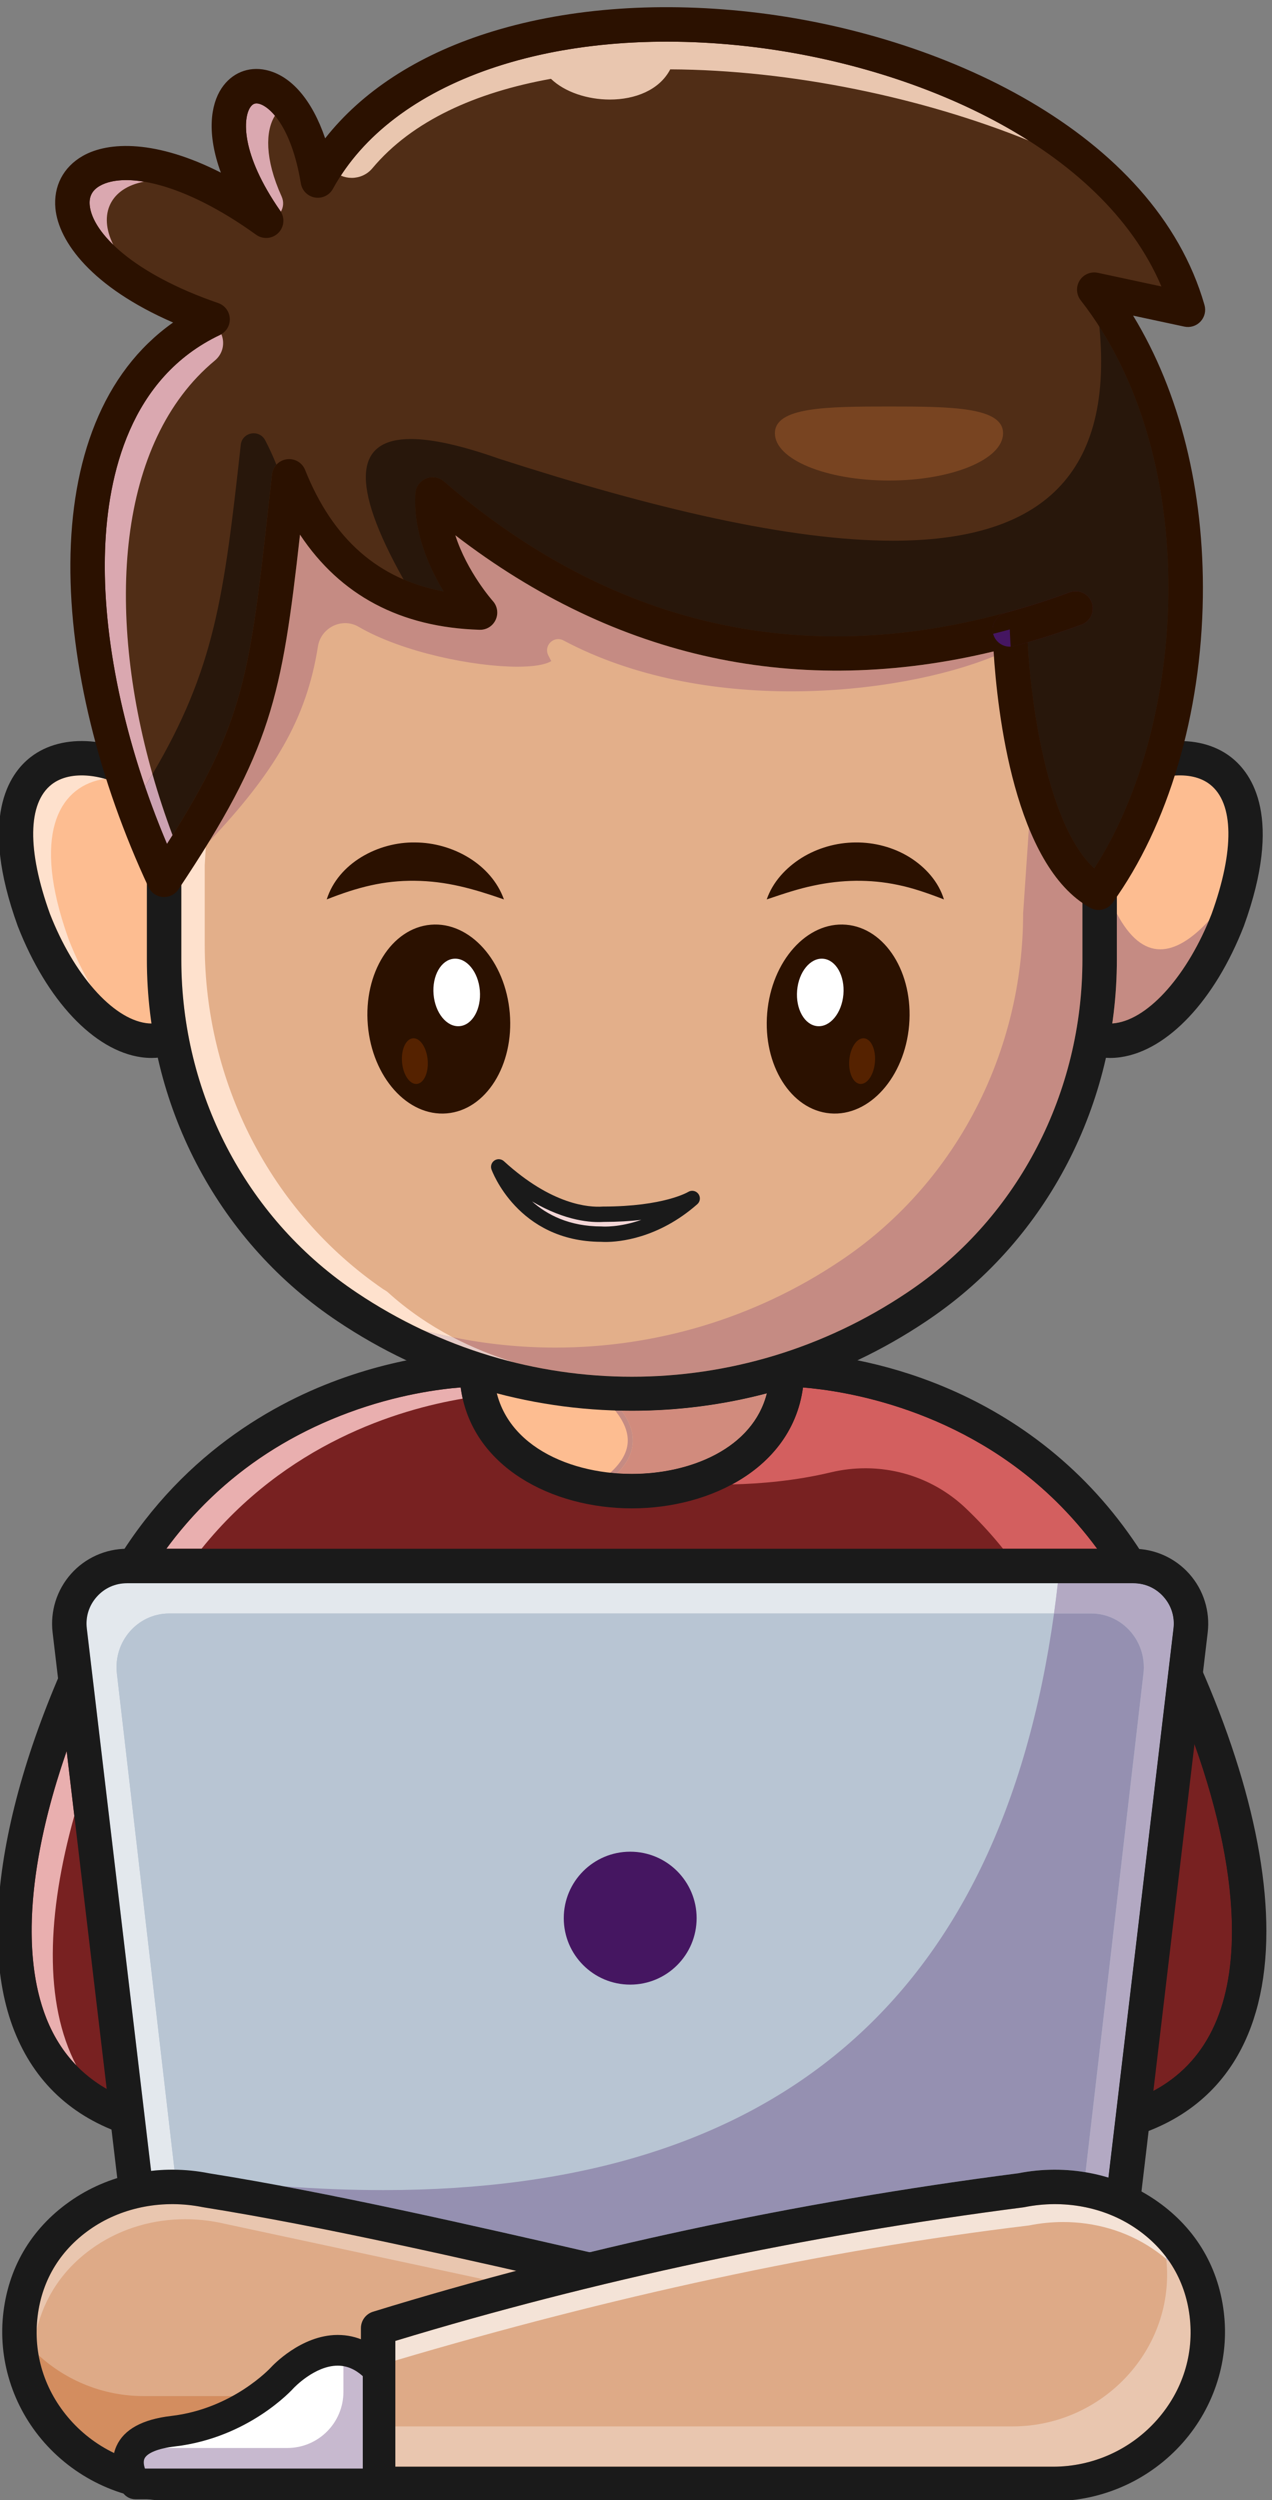 <?xml version="1.0" encoding="UTF-8" standalone="no"?>
<!-- Created with Inkscape (http://www.inkscape.org/) -->

<svg
   version="1.1"
   id="svg1"
   width="2096.923"
   height="4119.569"
   viewBox="0 0 2096.923 4119.569"
   sodipodi:docname="9300_5_06.eps"
   inkscape:export-filename="9300_5_06.eps.webp"
   inkscape:export-xdpi="96"
   inkscape:export-ydpi="96"
   xmlns:inkscape="http://www.inkscape.org/namespaces/inkscape"
   xmlns:sodipodi="http://sodipodi.sourceforge.net/DTD/sodipodi-0.dtd"
   xmlns="http://www.w3.org/2000/svg"
   xmlns:svg="http://www.w3.org/2000/svg">
  <rect x="0" y="0" width="2096.923" height="4119.569" fill="#808080" stroke="none"/>
  <defs
     id="defs1" />
  <sodipodi:namedview
     id="namedview1"
     pagecolor="#505050"
     bordercolor="#eeeeee"
     borderopacity="1"
     inkscape:showpageshadow="0"
     inkscape:pageopacity="0"
     inkscape:pagecheckerboard="0"
     inkscape:deskcolor="#505050" />
  <g
     id="g1"
     inkscape:groupmode="layer"
     inkscape:label="1"
     transform="translate(-1605.13,-602.884)">
    <g
       id="group-R5">
      <path
         id="path3"
         d="m 21822.9,18601.9 c 0,-666.1 -422.1,-1112 -986.7,-1336.4 -1139.9,-453 -2858.6,-7.7 -2858.6,1336.4 h 3845.3"
         style="fill:#fdbd91;fill-opacity:1;fill-rule:nonzero;stroke:none"
         transform="matrix(0.133,0,0,-0.133,0,5333.333)" />
      <path
         id="path4"
         d="m 27551.9,11643.3 c 0,-1115.6 -422.7,-1981.7 -1442.6,-2319.6 H 13690.5 c -2143.2,710.1 -1649.2,3753.3 -136.5,6543.7 1499.1,2765.4 4423.6,2734.5 4423.6,2734.5 0,-2010.2 3845.3,-2010.2 3845.3,0 0,0 1949.6,20.8 3481.4,-1477.7 343.7,-336.6 666.7,-749.8 941.5,-1256.8 793.2,-1462.9 1306.1,-2995.2 1306.1,-4224.1"
         style="fill:#782121;fill-opacity:1;fill-rule:nonzero;stroke:none"
         transform="matrix(0.133,0,0,-0.133,0,5333.333)" />
      <path
         id="path5"
         d="m 13014.9,9979.1 c -157.7,162.5 -282.1,357.9 -372.1,585.3 -314.1,793.1 -215.4,1965.8 252,3309.7 l 95.1,-801.8 c -340,-1211.9 -379.9,-2320.2 25,-3093.2 m 1551.7,6401.3 h -436.1 c 569.1,774.2 1325.1,1339.5 2255.6,1685.2 600,222.8 1122.1,291.9 1392.6,313.3 6.3,-47.4 14.7,-93.8 24.9,-139 -801.6,-135.2 -2188.2,-555.4 -3237,-1859.5"
         style="fill:#e9afaf;fill-opacity:1;fill-rule:nonzero;stroke:none"
         transform="matrix(0.133,0,0,-0.133,0,5333.333)" />
      <path
         id="path6"
         d="M 13725.8,9537.2 H 26074 c 839.1,291.9 1264.4,1000.2 1264.4,2106.1 0,1135.6 -454.6,2599.6 -1280.2,4122.3 -246.6,454.7 -550.4,860.5 -903.3,1206.1 -1170.3,1144.9 -2614.5,1364.7 -3133.2,1406.8 -131.7,-984.4 -1132.3,-1497.8 -2121.5,-1497.8 -989.3,0 -1990,513.6 -2121.5,1498.2 -270.5,-21.4 -792.6,-90.5 -1392.6,-313.3 -1161.3,-431.4 -2051,-1205.2 -2644.5,-2300 -1142.8,-2108.2 -1553.6,-4052.6 -1098.8,-5201.2 198.2,-500.5 562.5,-846 1083,-1027.2 M 26109.3,9110.3 H 13690.5 c -22.8,0 -45.4,3.6 -67.1,10.8 -663.1,219.7 -1126.6,652.4 -1377.5,1286.1 -500.9,1264.7 -82,3343.9 1120.4,5561.9 806.1,1487 2015.4,2181.8 2887.9,2502.9 944.5,347.5 1693.7,343.8 1725.6,343.3 117,-1.2 211.2,-96.4 211.2,-213.4 0,-889.2 886,-1294.2 1709.2,-1294.2 823.2,0 1709.2,405 1709.2,1294.2 0,117 94.2,212.2 211.2,213.4 84.4,0.3 2055.9,4.3 3632.9,-1538.5 383.5,-375.5 713.2,-815.5 980,-1307.7 858.9,-1584.1 1331.9,-3120.3 1331.9,-4325.8 0,-1305.7 -549.5,-2177.9 -1589,-2522.2 -21.6,-7.2 -44.3,-10.8 -67.1,-10.8"
         style="fill:#1a1a1a;fill-opacity:1;fill-rule:nonzero;stroke:none"
         transform="matrix(0.133,0,0,-0.133,0,5333.333)" />
      <path
         id="path7"
         d="m 27338.8,24321.7 c -16.4,-49.8 -34.1,-100.3 -52.6,-152.3 -493.1,-1263 -1460.1,-1936.1 -2045.7,-1174 l 349.3,1715.5 237.7,1166.3 c 913.6,624 2131.8,343.7 1511.3,-1555.5"
         style="fill:#fdbd91;fill-opacity:1;fill-rule:nonzero;stroke:none"
         transform="matrix(0.133,0,0,-0.133,0,5333.333)" />
      <path
         id="path8"
         d="m 25274.4,23003.3 c 178,-225.3 401.5,-325.9 647.8,-290.8 489.6,69.8 1013.4,646.2 1334.4,1468.5 18.1,50.8 35.8,101.1 52.1,150.6 264.4,809.4 214.5,1401.8 -140.5,1668.2 -312.6,234.6 -838.7,177.4 -1312.2,-141.6 l -581.6,-2854.9 m 551.8,-361.1 c -232.4,0 -441.9,114 -610.9,333.9 l -8.8,11.4 2.9,14.2 589.6,2894.4 10.6,7.3 c 498.7,340.6 1060,399.8 1396.7,147.1 219.2,-164.4 531.7,-609 162.6,-1738.6 v -0.1 c -16.4,-50 -34.3,-100.8 -52.9,-153 -329.5,-844.2 -873,-1436.2 -1384.8,-1509.1 -35.5,-5 -70.5,-7.5 -105,-7.5"
         style="fill:#451661;fill-opacity:1;fill-rule:nonzero;stroke:none"
         transform="matrix(0.133,0,0,-0.133,0,5333.333)" />
      <path
         id="path9"
         d="m 25855.4,22888.4 c 37.5,260.2 56.8,525.1 56.8,793 v 567.5 c 156,-294.9 335.5,-442.4 538.4,-442.4 182,0 382.9,118.7 602.6,356.1 -295.1,-706.5 -753.2,-1212.5 -1156.4,-1270 -14,-2 -27.8,-3.4 -41.4,-4.2"
         style="fill:#c58b83;fill-opacity:1;fill-rule:nonzero;stroke:none"
         transform="matrix(0.133,0,0,-0.133,0,5333.333)" />
      <path
         id="path10"
         d="m 25470.3,23054.4 c 125.8,-131.6 266.2,-184.7 426.5,-161.8 418.6,59.7 896.5,602.9 1189.5,1352 285,788.8 277.3,1373.9 -21.3,1605.4 -233.7,181.2 -655.3,137.1 -1046.2,-103.1 l -548.5,-2692.5 m 357.2,-593.7 c -288.4,0 -553.2,140.5 -756.3,404.6 -37.7,49 -52.3,112.1 -39.9,172.7 l 587,2881.8 c 11.1,54.4 42.9,102.4 88.8,133.6 569.9,389.2 1220.7,443.2 1619.4,134.1 267.5,-207.3 643.9,-754.6 160.4,-2090.7 -0.6,-1.7 -1.2,-3.3 -1.9,-5 -358,-917 -943.5,-1538.5 -1528,-1621.8 -43.6,-6.3 -86.8,-9.3 -129.5,-9.3"
         style="fill:#1a1a1a;fill-opacity:1;fill-rule:nonzero;stroke:none"
         transform="matrix(0.133,0,0,-0.133,0,5333.333)" />
      <path
         id="path11"
         d="m 12435.7,24321.7 c 16.4,-49.8 34.2,-100.3 52.7,-152.3 493.1,-1263 1460.1,-1936.1 2045.7,-1174 l -349.4,1715.5 -237.6,1166.3 c -913.7,624 -2131.8,343.7 -1511.4,-1555.5"
         style="fill:#fdbd91;fill-opacity:1;fill-rule:nonzero;stroke:none"
         transform="matrix(0.133,0,0,-0.133,0,5333.333)" />
      <path
         id="path12"
         d="m 13199.8,23352.2 c -194.5,232.5 -373.6,539.6 -511.6,892.4 -285,788.8 -277.2,1373.9 21.4,1605.4 96.5,74.9 225.1,111.2 370.4,111.2 91.2,0 188.9,-14.3 289.3,-42.4 -543.5,-80.4 -894.7,-633.2 -499.4,-1843.6 16.3,-49.8 34.1,-100.3 52.6,-152.2 80.9,-207.5 174.6,-399 277.3,-570.8"
         style="fill:#fee1cd;fill-opacity:1;fill-rule:nonzero;stroke:none"
         transform="matrix(0.133,0,0,-0.133,0,5333.333)" />
      <path
         id="path13"
         d="m 12688.2,24244.6 c 293.1,-749.1 771,-1292.3 1189.6,-1352 160.5,-22.9 300.7,30.1 426.4,161.8 l -548.4,2692.5 c -390.9,240.1 -812.6,284.3 -1046.2,103.1 -298.6,-231.5 -306.4,-816.6 -21.4,-1605.4 M 13947,22460.7 c -42.6,0 -85.8,3 -129.4,9.3 -584.5,83.3 -1170,704.8 -1528,1621.8 -0.7,1.7 -1.3,3.3 -1.9,5 -483.5,1336.1 -107.1,1883.4 160.4,2090.7 398.7,309 1049.5,255.2 1619.4,-134.1 45.9,-31.2 77.7,-79.2 88.8,-133.6 l 587,-2881.8 c 12.3,-60.6 -2.3,-123.7 -40,-172.7 -203,-264.1 -467.9,-404.6 -756.3,-404.6"
         style="fill:#1a1a1a;fill-opacity:1;fill-rule:nonzero;stroke:none"
         transform="matrix(0.133,0,0,-0.133,0,5333.333)" />
      <path
         id="path14"
         d="m 25698.7,24667.5 v -986.2 c 0,-1696.3 -811.9,-3305.1 -2210.1,-4265.7 -19.9,-13.5 -39.8,-26.3 -59,-39.9 -2132.6,-1429.5 -4924.7,-1429.5 -7057.2,-0.7 -19.2,13.5 -39.1,27.1 -59.1,40.6 -1398.9,959.9 -2210.8,2568.7 -2210.8,4265.7 v 986.2 c 0,0 3.6,63.4 10.7,177.2 52.7,900.1 291,4938.9 329.5,5042.1 1269.4,3416.8 13960.6,2579.3 11256,-5219.3"
         style="fill:#e3af8a;fill-opacity:1;fill-rule:nonzero;stroke:none"
         transform="matrix(0.133,0,0,-0.133,0,5333.333)" />
      <path
         id="path15"
         d="m 19900.8,18511.5 c -488.6,0 -977,58.7 -1455,176.3 -267,82.3 -524.5,186.4 -768.1,314 420.3,-86.1 847.7,-129.2 1275,-129.2 1231.2,0 2462.1,357.4 3528.3,1072.4 19.3,13.5 39.2,26.3 59.1,39.8 1398.2,960.6 2210.1,2569.4 2210.1,4265.8 l 71.7,1057.4 c 158.8,-388.5 373.3,-727.3 663.3,-927.5 v -699.1 c 0,-1650.5 -791.6,-3179.4 -2117.6,-4089.7 -19,-13 -38.1,-25.9 -57.2,-38.8 -1035.6,-694.3 -2222.6,-1041.4 -3409.6,-1041.4"
         style="fill:#c58b83;fill-opacity:1;fill-rule:nonzero;stroke:none"
         transform="matrix(0.133,0,0,-0.133,0,5333.333)" />
      <path
         id="path16"
         d="m 14659.8,25139.8 c 806.3,1316.8 929.5,2037.6 1127.3,3803.9 499.4,-752.8 1245.2,-1148.6 2225.3,-1178.7 2.3,0 4.6,-0.1 6.9,-0.1 84.7,0 158.1,48.2 193.1,123.7 36,77.4 22.2,169 -34.8,232.6 -4.3,4.8 -320.4,361.6 -464.8,814.6 992.3,-763.6 2058.1,-1271.7 3174.8,-1512.7 507.4,-109.5 1026.1,-164.1 1553.9,-164.1 636.1,0 1285.3,79.4 1942.6,238.2 1.2,-19.4 2.5,-39.6 3.9,-60.5 -583.9,-240.9 -1508.9,-434.3 -2513.3,-434.3 -942.3,0 -1954.5,170.1 -2821.6,630.7 -21.8,11.6 -44,16.8 -65.4,16.8 -94.6,0 -172.2,-101.9 -123.6,-200 26.8,-54.2 37.6,-72.5 37.6,-72.5 -75.9,-47 -225.9,-69.7 -419.1,-69.7 -542.2,0 -1425,178 -1969.4,494.8 -53.2,31 -110.3,45.2 -166.3,45.2 -159.8,0 -310.4,-116 -337.7,-289.9 -140.6,-897.4 -541.5,-1563 -1349.4,-2418"
         style="fill:#c58b83;fill-opacity:1;fill-rule:nonzero;stroke:none"
         transform="matrix(0.133,0,0,-0.133,0,5333.333)" />
      <path
         id="path17"
         d="m 17677.7,19001.8 c -121.5,24.9 -242.6,53.4 -362.8,85.5 -282.6,132.3 -558,287.3 -823.4,465.2 -19.2,12.8 -38.3,25.8 -57.2,38.8 -1326.4,910.1 -2118.3,2439.2 -2118.3,4090.1 v 921.6 c 110.5,166.4 211.3,322.7 303.5,471.4 -8.4,-143 -13.2,-224.7 -13.2,-224.7 v -986.2 c 0,-1697.1 811.9,-3305.9 2210.8,-4266.5 19.9,-12.8 41.9,-23.7 59.8,-39.8 242.9,-219.9 512.2,-404.2 800.8,-555.4"
         style="fill:#fee1cd;fill-opacity:1;fill-rule:nonzero;stroke:none"
         transform="matrix(0.133,0,0,-0.133,0,5333.333)" />
      <path
         id="path18"
         d="m 18445.8,18687.8 c -385.6,94.9 -764.5,228.1 -1130.9,399.5 120.2,-32.1 241.3,-60.6 362.8,-85.5 243.6,-127.6 501.1,-231.7 768.1,-314"
         style="fill:#e5cbc7;fill-opacity:1;fill-rule:nonzero;stroke:none"
         transform="matrix(0.133,0,0,-0.133,0,5333.333)" />
      <path
         id="path19"
         d="m 14642.8,29812.7 c 0.4,1.1 0.9,2.4 1.5,4 -0.5,-1.3 -1.1,-2.8 -1.5,-4 M 14316,24661.3 v -979.9 c 0,-1650.9 791.9,-3180 2118.3,-4090.1 18.9,-13 38,-26 57.2,-38.8 2071.5,-1388.2 4748,-1388 6818.9,0.4 19.1,12.9 38.2,25.8 57.2,38.8 1326,910.3 2117.6,2439.2 2117.6,4089.7 v 986.1 c 0,23.8 4,47.5 11.8,70 1434,4134.4 -1733.3,5774 -3161.6,6287 -3095.8,1112.1 -7035.6,496.3 -7686.8,-1196.4 -39.5,-275.7 -219.4,-3221.1 -332.6,-5166.8 M 19900.8,18090 c -1304.5,0 -2565.5,383.1 -3646.9,1107.8 -20.4,13.7 -40.7,27.5 -61,41.3 -1442.6,990 -2303.8,2650.6 -2303.8,4442.3 v 986.1 c 0,4.2 0.1,8.3 0.4,12.4 298.6,5134.9 339.6,5245.2 353,5281.5 355.2,955.7 1533,1659.6 3231.4,1931.1 1606.8,256.8 3478.1,82.6 5005.8,-466.2 1455.2,-522.7 2557.1,-1351.6 3186.5,-2397.1 740.7,-1230.5 823.4,-2709.8 246,-4397.4 v -950.4 c 0,-1791.3 -861,-3451.7 -2303,-4441.6 -20.3,-14 -40.6,-27.8 -61.1,-41.5 -1081.2,-724.9 -2342.4,-1108.2 -3647,-1108.3 h -0.3"
         style="fill:#1a1a1a;fill-opacity:1;fill-rule:nonzero;stroke:none"
         transform="matrix(0.133,0,0,-0.133,0,5333.333)" />
      <path
         id="path20"
         d="m 25631.8,31978.7 c 1601,-2045.7 1401.8,-5605.6 53.4,-7471.3 -1031.8,569.3 -1100.1,3261.8 -1100.1,3261.8 -2442,-664.6 -4913.2,-259 -7153.9,1671.4 -47.7,-758.5 587.7,-1462.2 587.7,-1462.2 -288.2,8.5 -546.5,50.5 -778.4,120.2 -810.5,242.7 -1292.9,829.7 -1588.2,1567.6 -284.6,-2561.6 -302.4,-3130.8 -1549.8,-4998.7 -1245.2,2668.4 -1474.3,5959.3 601.3,6943.4 -2893.9,996.1 -1826.6,3012.7 663.9,1221.7 -1221.8,1755.4 320.2,2432.1 640.4,498.1 1800.9,3289.5 9712.6,2134.6 10785,-1601 l -1158.5,248.3 c -2.1,0.7 -2.8,0.7 -2.8,0.7"
         style="fill:#502d16;fill-opacity:1;fill-rule:nonzero;stroke:none"
         transform="matrix(0.133,0,0,-0.133,0,5333.333)" />
      <path
         id="path21"
         d="m 14207.3,25220 c -93.7,249.9 -176.9,502.7 -249,756.7 771.6,1307.7 886.1,2193.2 1094.6,4079.6 10.1,91.7 85.2,143.4 161,143.4 55.4,0 111.2,-27.7 142.2,-87.6 49,-94.5 96,-194.6 138.7,-301.8 -29.7,-32.5 -49.5,-74.3 -54.6,-120.5 l -34.2,-308.5 c -231.6,-2099.5 -302.3,-2738.8 -1198.7,-4161.3"
         style="fill:#28170b;fill-opacity:1;fill-rule:nonzero;stroke:none"
         transform="matrix(0.133,0,0,-0.133,0,5333.333)" />
      <path
         id="path22"
         d="m 13473.6,32533.3 c -183.6,177.7 -279.4,349 -292.9,491.5 -10.2,107.1 30.5,185.3 124.6,239.3 81.1,46.5 191.5,72.1 327.3,72.1 67.9,0 142.1,-6.4 222.1,-19.8 -414.5,-77.5 -573.4,-398.9 -381.1,-783.1"
         style="fill:#daa8b0;fill-opacity:1;fill-rule:nonzero;stroke:none"
         transform="matrix(0.133,0,0,-0.133,0,5333.333)" />
      <path
         id="path23"
         d="m 13866.2,25823.8 c -350.4,1024.7 -527.2,2055.2 -495,2939.2 33.4,919 307.6,2125.7 1424,2655 6,2.8 11.8,5.9 17.4,9.2 44.8,-108.9 21.9,-241.3 -81.3,-326.9 -1215.4,-1007.8 -1349.1,-3095.5 -773,-5123.6 -29.7,-50.3 -60.4,-101.2 -92.1,-152.9"
         style="fill:#daa8b0;fill-opacity:1;fill-rule:nonzero;stroke:none"
         transform="matrix(0.133,0,0,-0.133,0,5333.333)" />
      <path
         id="path24"
         d="m 14138.4,25111.8 c -99.8,235.7 -190.7,473.7 -272.2,712 31.7,51.7 62.4,102.6 92.1,152.9 72.1,-254 155.3,-506.8 249,-756.7 -22.5,-35.6 -45.4,-71.6 -68.9,-108.2"
         style="fill:#cca2b2;fill-opacity:1;fill-rule:nonzero;stroke:none"
         transform="matrix(0.133,0,0,-0.133,0,5333.333)" />
      <path
         id="path25"
         d="m 15549.8,32944 c -2.2,3.6 -4.5,7.1 -6.9,10.5 -495.9,712.5 -460.6,1150.7 -372.7,1282.8 25.7,38.6 52.6,48.9 77.7,48.9 9,0 17.7,-1.3 26.1,-3.2 50.9,-10.9 124.7,-55.2 202.6,-148.9 -117.7,-185.8 -129.1,-534.2 82.5,-1000.3 30.5,-67.3 22.2,-135.6 -9.3,-189.8"
         style="fill:#daa8b0;fill-opacity:1;fill-rule:nonzero;stroke:none"
         transform="matrix(0.133,0,0,-0.133,0,5333.333)" />
      <path
         id="path26"
         d="m 16427.8,33363.6 c -46.3,0 -92.3,9.5 -134.3,28.4 684.2,1049 2195.9,1659.3 4039.2,1659.3 318.6,0 647.3,-18.3 983.1,-55.6 1205.6,-134 2491.2,-526.6 3504.1,-1170.5 -1307.8,531.2 -2944.7,876 -4443.6,883 -134.9,-258.8 -438.5,-374.2 -748.5,-374.2 -277,0 -559.2,92.3 -730.1,256.8 -932.2,-167.2 -1721.3,-520.1 -2213.7,-1108.6 -66.1,-79.1 -161.8,-118.6 -256.2,-118.6"
         style="fill:#e9c6af;fill-opacity:1;fill-rule:nonzero;stroke:none"
         transform="matrix(0.133,0,0,-0.133,0,5333.333)" />
      <path
         id="path27"
         d="m 24585.1,27982.7 c 45.4,0 90.2,-14.6 127.4,-42.3 52.6,-39.1 84.4,-100.2 86,-165.7 17.1,-663.3 202.4,-2386.8 833.7,-2966.5 1162.9,1802 1346.8,5102.7 -168.5,7039 -55.4,70.7 -60.5,168.6 -12.9,244.7 47.7,76.3 138,114.3 225.8,95.5 l 787.8,-168.9 c -739.8,1740.4 -3063.7,2745.5 -5148.6,2977.2 -2378.1,264.5 -4387.9,-429.5 -5120.5,-1767.5 -43.7,-79.9 -133,-123.2 -223,-108 -89.8,15.3 -159.9,85.8 -174.8,175.6 -118.8,717.5 -394.4,959.5 -523.5,987.2 -31.6,6.9 -68.9,6.8 -103.8,-45.7 -87.9,-132.1 -123.2,-570.3 372.7,-1282.8 59.4,-85.3 48.7,-201.1 -25.4,-274 -74.2,-73 -190.1,-81.8 -274.4,-21.2 -917.2,659.6 -1633.9,779.1 -1937.8,604.8 -94.1,-54 -134.8,-132.2 -124.6,-239.3 32.5,-341.6 537.5,-848.9 1592.6,-1212.1 82,-28.2 138.8,-103.3 143.6,-190 4.8,-86.6 -43.2,-167.5 -121.7,-204.7 -1116.4,-529.3 -1390.6,-1736 -1424,-2655 -39.6,-1089.5 238.1,-2401.7 767.2,-3651.2 962,1499.7 1030.2,2117.5 1267.6,4269.5 l 34.2,308.5 c 10.7,97.3 86.4,174.8 183.4,187.9 97.2,13.3 190.6,-41.3 226.9,-132.3 343.7,-859.5 908,-1355.6 1717.8,-1506 -183.3,303 -379.7,744.7 -350.2,1214.6 5.1,80.9 55.6,151.9 130.3,183.4 74.7,31.4 160.8,17.9 222.1,-35.1 2060.8,-1775.4 4401.9,-2322.9 6958.6,-1627.1 18.4,5 37.3,7.5 56,7.5 M 25685,24294 c -35,0 -70.4,8.6 -102.9,26.5 -941.5,519.4 -1151.7,2437.4 -1198,3176.7 -1202.5,-290.4 -2377.6,-315.5 -3496.5,-74.1 -1116.7,241 -2182.5,749.1 -3174.8,1512.7 144.4,-453 460.5,-809.8 464.8,-814.6 57,-63.6 70.8,-155.2 34.8,-232.6 -36,-77.5 -112.3,-126.2 -200,-123.6 -980.1,30.1 -1725.9,425.9 -2225.3,1178.7 -225.4,-2012.8 -354,-2668 -1507.1,-4394.7 -42.8,-64.2 -117.3,-100.3 -193.7,-94.3 -76.9,5.9 -144.6,52.7 -177.2,122.6 -1223.7,2622.1 -1459.7,5749.4 304.9,6994.4 -1009.2,438.5 -1419.2,1001.5 -1458.4,1412.7 -26.1,275.1 96.8,512 337.2,650 323.2,185.5 916.8,199.1 1713.5,-205.8 -175.7,478 -129.7,837.5 8.5,1045.2 125.6,188.8 331,273.6 548.8,226.6 314,-67.4 574.5,-373.7 735.3,-847 455.3,578.5 1135.4,1023.1 1994.6,1299.4 953.3,306.6 2083.7,399 3269.5,267.2 2361.4,-262.4 5019.7,-1487.1 5635.2,-3631.4 20.7,-72.1 2.1,-149.8 -49.2,-204.6 -51.2,-54.9 -127.4,-78.8 -200.7,-63 l -635.2,136.2 c 577.9,-947.9 882.3,-2163.4 864.8,-3484.4 -19.1,-1450.8 -427.2,-2832.3 -1119.7,-3790.4 -41.4,-57.3 -106.6,-88.4 -173.2,-88.4"
         style="fill:#2b1100;fill-opacity:1;fill-rule:nonzero;stroke:none"
         transform="matrix(0.133,0,0,-0.133,0,5333.333)" />
      <path
         id="path28"
         d="m 24585,27555.7 c -94.2,0 -180.4,62.8 -206,158 -30.6,113.9 36.8,231 150.7,261.7 264.9,71.2 533,156.8 796.8,254.4 110.7,40.9 233.3,-15.6 274.3,-126.1 40.9,-110.6 -15.6,-233.4 -126.2,-274.3 -275.9,-102.1 -556.6,-191.7 -834.1,-266.4 -18.5,-4.9 -37.2,-7.3 -55.5,-7.3"
         style="fill:#451661;fill-opacity:1;fill-rule:nonzero;stroke:none"
         transform="matrix(0.133,0,0,-0.133,0,5333.333)" />
      <path
         id="path29"
         d="m 25632.2,24808.2 c -584.1,536.4 -786.4,2051.9 -826.9,2800.8 223.4,64.6 447.9,138.5 669.3,220.4 110.6,40.9 167.1,163.7 126.2,274.3 -31.9,86.1 -113.4,139.4 -200.2,139.4 -24.6,0 -49.7,-4.2 -74.1,-13.3 -263.8,-97.6 -531.9,-183.2 -796.8,-254.4 -0.1,-0.1 -0.1,-0.1 -0.2,-0.1 -0.1,0 -0.3,-0.1 -0.4,-0.1 -716.7,-195.1 -1416.3,-292.4 -2097.7,-292.4 -1749.4,0 -3377.8,641.8 -4860.9,1919.5 -39.4,34.1 -89.1,51.8 -139.4,51.8 -27.9,0 -56.1,-5.5 -82.7,-16.7 -74.7,-31.5 -125.2,-102.5 -130.3,-183.4 -29.5,-469.9 166.9,-911.6 350.2,-1214.6 -177.4,32.9 -343.1,82.5 -497.3,148.8 -676.6,1204.7 -595.7,1740.3 90.8,1740.3 271.2,0 636.8,-83.6 1087.7,-242.4 1904.7,-614.6 3598.4,-1017.5 4888.8,-1017.5 1736.6,0 2743.7,728.9 2556.7,2652.5 1261.2,-1963.2 1037.1,-5008.5 -62.8,-6712.9"
         style="fill:#28170b;fill-opacity:1;fill-rule:nonzero;stroke:none"
         transform="matrix(0.133,0,0,-0.133,0,5333.333)" />
      <path
         id="path30"
         d="m 25685.2,24507.4 c -854.8,471.7 -1048.3,2400.7 -1089.6,3048.5 14.9,0.8 30,3.1 44.9,7.1 54.9,14.8 109.8,30.1 164.8,46 40.5,-748.9 242.8,-2264.4 826.9,-2800.8 1099.9,1704.4 1324,4749.7 62.8,6712.9 -14.1,145.6 -35.1,298.1 -63.2,457.6 1601,-2045.7 1401.8,-5605.6 53.4,-7471.3 m -3242.9,2964.7 c -1724.6,-0.1 -3425.4,602.4 -5011.1,1968.5 -47.7,-758.5 587.7,-1462.2 587.7,-1462.2 -288.2,8.5 -546.5,50.5 -778.4,120.2 -61,100.5 -117.5,197.1 -169.5,289.6 154.2,-66.3 319.9,-115.9 497.3,-148.8 -183.3,303 -379.7,744.7 -350.2,1214.6 5.1,80.9 55.6,151.9 130.3,183.4 26.6,11.2 54.8,16.7 82.7,16.7 50.3,0 100,-17.7 139.4,-51.8 1483.1,-1277.7 3111.5,-1919.5 4860.9,-1919.5 681.4,0 1381,97.3 2097.7,292.4 0.1,0 0.3,0.1 0.4,0.1 -113.1,-30.6 -180.4,-146.5 -151,-259.8 -645.3,-159.4 -1292.6,-243.4 -1936.2,-243.4"
         style="fill:#2b1100;fill-opacity:1;fill-rule:nonzero;stroke:none"
         transform="matrix(0.133,0,0,-0.133,0,5333.333)" />
      <path
         id="path31"
         d="m 24595.6,27555.9 c -8.5,134.1 -10.5,213.3 -10.5,213.3 -68.9,-18.7 -137.7,-36.6 -206.6,-53.7 -29.4,113.3 37.9,229.2 151,259.8 0.1,0 0.1,0 0.2,0.1 264.9,71.2 533,156.8 796.8,254.4 24.4,9.1 49.5,13.3 74.1,13.3 86.8,0 168.3,-53.3 200.2,-139.4 40.9,-110.6 -15.6,-233.4 -126.2,-274.3 -221.4,-81.9 -445.9,-155.8 -669.3,-220.4 -55,-15.9 -109.9,-31.2 -164.8,-46 -14.9,-4 -30,-6.3 -44.9,-7.1"
         style="fill:#2b1100;fill-opacity:1;fill-rule:nonzero;stroke:none"
         transform="matrix(0.133,0,0,-0.133,0,5333.333)" />
      <path
         id="path32"
         d="m 23087.5,29614.2 c -781,0 -1414.1,262.1 -1414.1,585.5 0,323.4 633.1,331.7 1414.1,331.7 781,0 1414.1,-8.3 1414.1,-331.7 0,-323.4 -633.1,-585.5 -1414.1,-585.5"
         style="fill:#784421;fill-opacity:1;fill-rule:nonzero;stroke:none"
         transform="matrix(0.133,0,0,-0.133,0,5333.333)" />
      <path
         id="path33"
         d="m 19900.2,17307.7 c -60.6,0 -121.5,2.2 -182.4,6.6 122.1,121.5 186.2,246.9 194.5,379.2 7.9,127.7 -37.7,259.5 -138.6,397.8 42.3,-0.9 84.6,-1.3 127.1,-1.3 h 0.3 c 569.6,0.1 1130.8,73.1 1672.5,215.8 -173.5,-683.5 -947.8,-998.1 -1673.4,-998.1"
         style="fill:#d18b7d;fill-opacity:1;fill-rule:nonzero;stroke:none"
         transform="matrix(0.133,0,0,-0.133,0,5333.333)" />
      <path
         id="path34"
         d="m 19554.4,17178.1 c 62.8,44.9 117.3,90.3 163.4,136.2 60.9,-4.4 121.8,-6.6 182.4,-6.6 725.6,0 1499.9,314.6 1673.4,998.1 66.3,17.5 132.5,36 198.2,55.6 -105.8,-633.5 -620.1,-935.5 -943.2,-1064.8 l -1274.2,-118.5"
         style="fill:#1a1a1a;fill-opacity:1;fill-rule:nonzero;stroke:none"
         transform="matrix(0.133,0,0,-0.133,0,5333.333)" />
      <path
         id="path35"
         d="m 19901.1,18090 h -0.3 c -42.5,0 -84.8,0.4 -127.1,1.3 -59.3,81.2 -137.6,164.7 -235.3,251 127.8,-17.1 354.6,-41 626,-41 185.8,0 392.5,11.2 602.7,43.4 l 1023.6,217.9 c -1.8,-70.6 -8.3,-137.6 -18.9,-201.2 -65.7,-19.6 -131.9,-38.1 -198.2,-55.6 -541.7,-142.7 -1102.9,-215.7 -1672.5,-215.8"
         style="fill:#1a1a1a;fill-opacity:1;fill-rule:nonzero;stroke:none"
         transform="matrix(0.133,0,0,-0.133,0,5333.333)" />
      <path
         id="path36"
         d="m 19717.8,17314.3 c -28.4,2.1 -56.8,4.6 -85.2,7.6 135.9,122.4 208.4,248.1 216.4,375.6 7.7,124.5 -43.7,255.4 -156.4,395.8 26.9,-0.8 54.1,-1.5 81.1,-2 100.9,-138.3 146.5,-270.1 138.6,-397.8 -8.3,-132.3 -72.4,-257.7 -194.5,-379.2"
         style="fill:#c58b83;fill-opacity:1;fill-rule:nonzero;stroke:none"
         transform="matrix(0.133,0,0,-0.133,0,5333.333)" />
      <path
         id="path37"
         d="m 19301.1,17090.8 114.3,71 c 84.7,52.6 157.1,106 217.2,160.1 28.4,-3 56.8,-5.5 85.2,-7.6 -46.1,-45.9 -100.6,-91.3 -163.4,-136.2 l 1274.2,118.5 c 323.1,129.3 837.4,431.3 943.2,1064.8 11.1,3.3 22.2,6.6 33.3,10 -13.1,-82.4 -33.1,-160.7 -59.4,-235 8.3,-2.3 16.6,-4.1 25.5,-6.5 -171.2,-386 -556.6,-920.3 -1375.1,-920.3 -38.7,0 -78.5,1.2 -119.2,3.6 0,0 59.3,-7.8 163.9,-16.3 l -1139.7,-106.1"
         style="fill:#1a1a1a;fill-opacity:1;fill-rule:nonzero;stroke:none"
         transform="matrix(0.133,0,0,-0.133,0,5333.333)" />
      <path
         id="path38"
         d="m 19773.7,18091.3 c -27,0.5 -54.2,1.2 -81.1,2 -69.9,87 -163.2,177.6 -280.5,272.6 l -97.3,78.8 123.1,-23 c 4.5,-0.8 313.3,-57.2 726.7,-57.2 182.4,0 385.1,11 591.1,42.5 l 1098.9,234.1 v -39.2 c 0,-0.1 0,-0.2 0,-0.3 -13.3,0.2 -22.6,0.3 -27.5,0.3 -2.8,0 -4.2,0 -4.2,0 0,-80 -6.1,-156.8 -17.8,-230.5 -11.1,-3.4 -22.2,-6.7 -33.3,-10 10.6,63.6 17.1,130.6 18.9,201.2 l -1023.6,-217.9 c -210.2,-32.2 -416.9,-43.4 -602.7,-43.4 -271.4,0 -498.2,23.9 -626,41 97.7,-86.3 176,-169.8 235.3,-251"
         style="fill:#1a1a1a;fill-opacity:1;fill-rule:nonzero;stroke:none"
         transform="matrix(0.133,0,0,-0.133,0,5333.333)" />
      <path
         id="path39"
         d="m 26364.7,9663.7 509.4,4296.2 c 303.7,-850.5 464.3,-1641.6 464.3,-2316.6 0,-969.9 -327.1,-1634.1 -973.7,-1979.6"
         style="fill:#782121;fill-opacity:1;fill-rule:nonzero;stroke:none"
         transform="matrix(0.133,0,0,-0.133,0,5333.333)" />
      <path
         id="path40"
         d="m 26334.8,9411.2 29.9,252.5 c 646.6,345.5 973.7,1009.7 973.7,1979.6 0,675 -160.6,1466.1 -464.3,2316.6 l 54.2,457.2 c 392.2,-986.1 623.6,-1948.4 623.6,-2773.8 0,-1029.5 -359.9,-1846.6 -1217.1,-2232.1"
         style="fill:#1a1a1a;fill-opacity:1;fill-rule:nonzero;stroke:none"
         transform="matrix(0.133,0,0,-0.133,0,5333.333)" />
      <path
         id="path41"
         d="m 25668.1,16380.4 h -1166.8 c -130.1,161.8 -265.4,310 -404,445.8 -20.8,20.3 -41.6,40.4 -62.5,60.2 -339.4,320.9 -783.7,491.2 -1239.8,491.2 -142.8,0 -286.7,-16.7 -428.9,-50.7 -434.6,-103.8 -866.8,-141.2 -1224.4,-149.4 462.1,248.6 806.5,651.4 880,1201 518.7,-42.1 1962.9,-261.9 3133.2,-1406.8 185,-181.1 356.4,-378.8 513.2,-591.3"
         style="fill:#d35f5f;fill-opacity:1;fill-rule:nonzero;stroke:none"
         transform="matrix(0.133,0,0,-0.133,0,5333.333)" />
      <path
         id="path42"
         d="m 25930.8,16380.4 h -262.7 c -156.8,212.5 -328.2,410.2 -513.2,591.3 -1170.3,1144.9 -2614.5,1364.7 -3133.2,1406.8 -73.5,-549.6 -417.9,-952.4 -880,-1201 -55.4,-1.2 -109.1,-1.8 -160.7,-1.8 -228.3,0 -416.1,11 -540.2,21.2 l 398.3,37 8.8,2.1 c 561.3,223.1 912.5,633.7 990.3,1145.5 168.8,52.2 335.7,111.3 499.9,177.2 682.4,-97.2 1921.5,-412.5 2966.2,-1434.5 219.7,-215.2 430.9,-461.6 626.5,-743.8"
         style="fill:#1a1a1a;fill-opacity:1;fill-rule:nonzero;stroke:none"
         transform="matrix(0.133,0,0,-0.133,0,5333.333)" />
      <path
         id="path43"
         d="m 21838.2,18381.5 c 10.8,71.4 16.3,144.9 16.4,220.1 67.7,-1.4 240.2,-8.3 483.5,-42.9 -164.2,-65.9 -331.1,-125 -499.9,-177.2"
         style="fill:#1a1a1a;fill-opacity:1;fill-rule:nonzero;stroke:none"
         transform="matrix(0.133,0,0,-0.133,0,5333.333)" />
      <path
         id="path44"
         d="m 20440.8,17196.9 c -104.6,8.5 -163.9,16.3 -163.9,16.3 40.7,-2.4 80.5,-3.6 119.2,-3.6 818.5,0 1203.9,534.3 1375.1,920.3 -8.9,2.4 -17.2,4.2 -25.5,6.5 26.3,74.3 46.3,152.6 59.4,235 11.1,3.3 22,6.7 33.1,10.1 -77.8,-511.8 -429,-922.4 -990.3,-1145.5 l -8.8,-2.1 -398.3,-37"
         style="fill:#1a1a1a;fill-opacity:1;fill-rule:nonzero;stroke:none"
         transform="matrix(0.133,0,0,-0.133,0,5333.333)" />
      <path
         id="path45"
         d="m 21805.1,18371.4 c 11.7,73.7 17.8,150.5 17.8,230.5 0,0 1.4,0 4.2,0 4.9,0 14.2,-0.1 27.5,-0.3 -0.1,-75.2 -5.6,-148.7 -16.4,-220.1 -11.1,-3.4 -22,-6.8 -33.1,-10.1"
         style="fill:#1a1a1a;fill-opacity:1;fill-rule:nonzero;stroke:none"
         transform="matrix(0.133,0,0,-0.133,0,5333.333)" />
      <path
         id="path46"
         d="m 14507.6,7438.2 h 10743.5 c 362.1,0 666.9,270.9 709.6,630.4 l 865.4,7299.6 c 50.4,425 -281.6,798.7 -709.6,798.7 H 13642.2 c -428,0 -759.9,-373.7 -709.5,-798.7 l 865.4,-7299.6 c 42.6,-359.5 347.4,-630.4 709.5,-630.4"
         style="fill:#b8c5d3;fill-opacity:1;fill-rule:nonzero;stroke:none"
         transform="matrix(0.133,0,0,-0.133,0,5333.333)" />
      <path
         id="path47"
         d="m 13941.4,8672.9 -796.8,6720.4 c -17.1,144.2 26.6,283.3 123,391.8 96.4,108.6 229.4,168.3 374.6,168.3 h 11538.4 c -14.4,-126.5 -30.2,-251.7 -47.4,-374.9 H 14165.7 c -391,0 -694.2,-348.5 -648.2,-744.8 l 713.8,-6145.8 c -8.7,0.1 -17.3,0.1 -25.9,0.1 -88.6,0 -176.8,-5 -264,-15.1"
         style="fill:#e3e8ed;fill-opacity:1;fill-rule:nonzero;stroke:none"
         transform="matrix(0.133,0,0,-0.133,0,5333.333)" />
      <path
         id="path48"
         d="m 14956.3,7438.2 h 9846.1 c 330.8,0 609.3,252.6 648.2,587.9 l 790.7,6807.6 c 46,396.3 -257.3,744.8 -648.3,744.8 H 14165.7 c -391,0 -694.2,-348.5 -648.2,-744.8 l 790.6,-6807.6 c 39,-335.3 317.5,-587.9 648.2,-587.9"
         style="fill:#b8c5d3;fill-opacity:1;fill-rule:nonzero;stroke:none"
         transform="matrix(0.133,0,0,-0.133,0,5333.333)" />
      <path
         id="path49"
         d="m 13642.2,15953.4 c -145.2,0 -278.2,-59.7 -374.6,-168.3 -96.4,-108.5 -140.1,-247.6 -123,-391.8 L 14010,8093.8 c 29.9,-252 243.8,-442.1 497.6,-442.1 h 10743.5 c 253.8,0 467.7,190.1 497.6,442.1 l 865.4,7299.5 c 17.1,144.2 -26.6,283.3 -123,391.8 -96.4,108.6 -229.4,168.3 -374.6,168.3 H 13642.2 M 25251.1,7224.8 H 14507.6 c -470,0 -866.2,351.9 -921.5,818.7 l -865.4,7299.6 c -31.2,263.1 51.8,527.5 227.8,725.6 175.9,198.1 428.8,311.7 693.7,311.7 h 12474.3 c 265,0 517.8,-113.6 693.8,-311.7 176,-198.1 259,-462.5 227.8,-725.6 l -865.5,-7299.6 c -55.3,-466.8 -451.5,-818.7 -921.5,-818.7"
         style="fill:#1a1a1a;fill-opacity:1;fill-rule:nonzero;stroke:none"
         transform="matrix(0.133,0,0,-0.133,0,5333.333)" />
      <path
         id="path50"
         d="m 25807.5,8590 c -92.6,28.1 -187.4,50.3 -283.7,66.4 l 717.5,6177.3 c 46,396.3 -257.3,744.8 -648.3,744.8 h -459.8 c 17.2,123.2 33,248.4 47.4,374.9 h 935.9 c 145.2,0 278.2,-59.7 374.6,-168.3 96.4,-108.5 140.1,-247.6 123,-391.8 L 25807.5,8590"
         style="fill:#b3a9c3;fill-opacity:1;fill-rule:nonzero;stroke:none"
         transform="matrix(0.133,0,0,-0.133,0,5333.333)" />
      <path
         id="path51"
         d="m 19378,7665.1 c -1338.9,306.8 -2619,597.2 -3796.2,817.5 426.6,-31.8 838.7,-47.6 1237.7,-47.6 4838,0 7643.7,2342.5 8313.7,7143.5 h 459.8 c 391,0 694.3,-348.5 648.3,-744.8 l -717.5,-6177.3 c -125,21 -252.5,31.6 -380.8,31.6 -150.4,0 -302,-14.6 -452.1,-44.2 -1813.3,-234.2 -3591.2,-561.9 -5312.9,-978.7"
         style="fill:#9590b1;fill-opacity:1;fill-rule:nonzero;stroke:none"
         transform="matrix(0.133,0,0,-0.133,0,5333.333)" />
      <path
         id="path52"
         d="m 26013.7,8515.8 c -67.3,28.1 -136.1,52.9 -206.2,74.2 l 806.6,6803.3 c 17.1,144.2 -26.6,283.3 -123,391.8 -96.4,108.6 -229.4,168.3 -374.6,168.3 h -935.9 c 8,70.7 15.6,141.7 22.8,213.4 h 913.3 c 427.9,0 760,-373.4 709.6,-798.6 l -812.6,-6852.4 m -12283.1,122.9 -8.1,67.8 v 0.5 c 72.4,-11.8 145,-23.3 216.6,-34.3 -70.2,-8.2 -139.8,-19.5 -208.5,-34"
         style="fill:#1a1a1a;fill-opacity:1;fill-rule:nonzero;stroke:none"
         transform="matrix(0.133,0,0,-0.133,0,5333.333)" />
      <path
         id="path53"
         d="m 19056.5,11804.1 c 0,-454.8 368.6,-823.4 823.4,-823.4 454.8,0 823.4,368.6 823.4,823.4 0,454.8 -368.6,823.4 -823.4,823.4 -454.8,0 -823.4,-368.6 -823.4,-823.4"
         style="fill:#451661;fill-opacity:1;fill-rule:nonzero;stroke:none"
         transform="matrix(0.133,0,0,-0.133,0,5333.333)" />
      <path
         id="path54"
         d="m 13095.8,8146.8 c -475,-317.9 -713.1,-768 -772.3,-1244.1 -139.8,-1124.8 769.1,-2107.6 1902.5,-2107.6 h 8367.1 V 6724.6 L 14623.2,8433 c -527,105.7 -1080.7,12.7 -1527.4,-286.2"
         style="fill:#deaa87;fill-opacity:1;fill-rule:nonzero;stroke:none"
         transform="matrix(0.133,0,0,-0.133,0,5333.333)" />
      <path
         id="path55"
         d="m 13632.2,5114.6 c -264.1,97.4 -503.3,259.3 -693.7,474.8 -206.4,233.6 -339.1,507.8 -391.1,799.7 342.4,-312.9 800.6,-505.8 1302.8,-505.8 h 1399.2 c -229.9,-161.3 -586.2,-350.8 -1040.4,-403.7 -298.1,-34.6 -483.8,-129 -552,-280.3 -12.7,-28.1 -20.6,-56.6 -24.8,-84.7"
         style="fill:#d38d5f;fill-opacity:1;fill-rule:nonzero;stroke:none"
         transform="matrix(0.133,0,0,-0.133,0,5333.333)" />
      <path
         id="path56"
         d="m 12522.9,6703.1 c 1.1,57.4 5.2,115.3 12.4,173.2 56.7,455.7 291.6,833.6 679.3,1093.1 h -0.1 c 286,191.3 633.2,291.8 990.1,291.8 125.1,0 251.4,-12.4 376.6,-37.5 2.8,-0.5 5.5,-1 8.3,-1.5 1177.3,-188 2488.9,-472.2 3877.9,-787.2 -132.6,-34.9 -265.2,-70.5 -397.1,-106.5 l -3283.8,704 c -139.4,27.9 -280.8,42 -421.4,42 -391.1,0 -777.3,-108.5 -1106.2,-328.2 -407.4,-273 -640.5,-642.9 -736,-1043.2"
         style="fill:#e9c6af;fill-opacity:1;fill-rule:nonzero;stroke:none"
         transform="matrix(0.133,0,0,-0.133,0,5333.333)" />
      <path
         id="path57"
         d="m 13214.6,7969.4 c -387.7,-259.5 -622.6,-637.4 -679.3,-1093.1 -58.3,-469.5 84.8,-926.5 403.2,-1286.9 326.1,-369.1 795.3,-580.8 1287.5,-580.8 h 8153.6 v 1543.6 c -980.8,211.7 -1926.1,428.4 -2841.8,638.3 -1785.8,409.3 -3472.5,796 -4948.3,1031.7 -2.8,0.5 -5.5,1 -8.3,1.5 -482.3,96.8 -980.5,4.1 -1366.7,-254.3 h 0.1 M 22593.1,4581.6 H 14226 c -614.5,0 -1200.4,264.3 -1607.5,725.1 -394.7,446.9 -579.5,1038.2 -506.8,1622.3 72.4,582.3 371.7,1064.8 865.4,1395.2 v 0 c 478.7,320.4 1092.2,436.6 1683.8,318.9 1488.9,-238 3181,-625.9 4972.3,-1036.5 966.6,-221.6 1966.2,-450.7 3004.6,-673.3 98.4,-21.1 168.8,-108.1 168.8,-208.7 V 4795.1 c 0,-117.9 -95.6,-213.5 -213.5,-213.5"
         style="fill:#1a1a1a;fill-opacity:1;fill-rule:nonzero;stroke:none"
         transform="matrix(0.133,0,0,-0.133,0,5333.333)" />
      <path
         id="path58"
         d="m 26252.8,8146.8 c 475,-317.9 713.1,-768 772.3,-1244.1 C 27165,5777.9 26256,4795.1 25122.6,4795.1 h -8367 v 1929.5 c 2696.8,804.8 5356.7,1393.3 7969.9,1708.4 526.9,105.7 1080.6,12.7 1527.3,-286.2"
         style="fill:#deaa87;fill-opacity:1;fill-rule:nonzero;stroke:none"
         transform="matrix(0.133,0,0,-0.133,0,5333.333)" />
      <path
         id="path59"
         d="M 25122.6,5008.6 H 16969 v 498.9 h 7648.9 c 1122.1,0 2024.1,963 1906.7,2073.9 14.1,-11.9 28,-24 41.5,-36.2 132.6,-195.5 216.3,-420.7 247.2,-668.9 58.4,-469.5 -84.8,-926.5 -403.2,-1286.9 -326,-369.1 -795.3,-580.8 -1287.5,-580.8"
         style="fill:#e9c6af;fill-opacity:1;fill-rule:nonzero;stroke:none"
         transform="matrix(0.133,0,0,-0.133,0,5333.333)" />
      <path
         id="path60"
         d="m 16969,6323.5 v 243.2 c 2468.6,750.1 5086.4,1306.6 7783.8,1654.6 4.9,0.6 9.8,1.4 14.7,2.4 125.2,25.1 251.5,37.5 376.6,37.5 356.9,0 704.1,-100.5 990,-291.8 153.7,-102.9 283.5,-224.5 387.6,-362.1 1,-8.6 2,-17.3 2.9,-25.9 -53.8,45.3 -111.4,88.7 -173.1,129.9 -328.1,219.9 -714.3,328.2 -1105,328.2 -140.9,0 -282.4,-14 -422,-42.1 C 22248.1,7687.2 19626.9,7110.5 16969,6323.5"
         style="fill:#f4e3d7;fill-opacity:1;fill-rule:nonzero;stroke:none"
         transform="matrix(0.133,0,0,-0.133,0,5333.333)" />
      <path
         id="path61"
         d="m 26566.1,7545.2 c -13.5,12.2 -27.4,24.3 -41.5,36.2 -0.9,8.6 -1.9,17.3 -2.9,25.9 15.3,-20.3 30.2,-41 44.4,-62.1"
         style="fill:#acb8e9;fill-opacity:1;fill-rule:nonzero;stroke:none"
         transform="matrix(0.133,0,0,-0.133,0,5333.333)" />
      <path
         id="path62"
         d="m 16969,5008.6 h 8153.6 c 492.2,0 961.5,211.7 1287.5,580.8 318.4,360.4 461.6,817.4 403.2,1286.9 -56.6,455.6 -291.5,833.6 -679.2,1093.1 -386.1,258.3 -884.1,351.1 -1366.6,254.3 -4.9,-1 -9.8,-1.8 -14.7,-2.4 -2697.4,-348 -5315.2,-904.5 -7783.8,-1654.6 V 5008.6 m 8153.6,-427 h -8367.1 c -117.8,0 -213.4,95.6 -213.4,213.5 v 1929.5 c 0,93.7 61.1,176.4 150.7,204 2533.5,779.9 5224.4,1357 7998.1,1715.2 590.5,116.4 1202.8,0.2 1680.6,-319.6 h 0.1 c 493.7,-330.5 793,-812.9 865.3,-1395.2 72.7,-584.1 -112.1,-1175.4 -506.8,-1622.3 -407.1,-460.8 -993,-725.1 -1607.5,-725.1"
         style="fill:#1a1a1a;fill-opacity:1;fill-rule:nonzero;stroke:none"
         transform="matrix(0.133,0,0,-0.133,0,5333.333)" />
      <path
         id="path63"
         d="m 16755.6,4795.1 h -3008.1 c 0,0 -385.9,554.1 465.1,653.1 851,98.9 1355.6,662.9 1355.6,662.9 0,0 633.2,692.6 1187.4,99 v -1415"
         style="fill:#ffffff;fill-opacity:1;fill-rule:nonzero;stroke:none"
         transform="matrix(0.133,0,0,-0.133,0,5333.333)" />
      <path
         id="path64"
         d="m 13765,4826.8 h 2958.9 v 1370.6 c -140.6,146.9 -298.4,221.4 -469.2,221.4 -1,0 -2,0 -3.1,0 -356.7,-1.8 -657,-325.8 -660,-329.1 -4.9,-5.5 -522.3,-573.9 -1375.3,-673 -274.2,-31.9 -442.9,-113.7 -501.4,-243.2 -63.1,-139.6 21.7,-299.7 50.1,-346.7 m 3022.2,-63.4 H 13731 l -9.5,13.6 c -6.3,9 -153.7,224.4 -64.5,422.3 68.2,151.3 253.9,245.7 552,280.3 828.2,96.4 1330.6,647.1 1335.6,652.7 13.2,14.4 322.5,347.9 706.7,349.9 1.2,0 2.3,0 3.4,0 192.6,0 368.9,-84.2 524,-250.5 l 8.5,-9.1 V 4763.4"
         style="fill:#451661;fill-opacity:1;fill-rule:nonzero;stroke:none"
         transform="matrix(0.133,0,0,-0.133,0,5333.333)" />
      <path
         id="path65"
         d="M 16723.9,4826.8 H 13765 c -28.4,47 -113.2,207.1 -50.1,346.7 10.8,23.9 25.4,46.2 43.7,66.9 h 1871.5 c 383.5,0 695.2,311.1 695.2,695.2 v 478.9 c 143.9,-17.9 277.6,-90.6 398.6,-217.1 V 4826.8"
         style="fill:#c7b9cf;fill-opacity:1;fill-rule:nonzero;stroke:none"
         transform="matrix(0.133,0,0,-0.133,0,5333.333)" />
      <path
         id="path66"
         d="m 16755.8,4795.1 h -3008.3 c 0,0 -175.1,251.1 -29,445.3 h 40.1 c -18.3,-20.7 -32.9,-43 -43.7,-66.9 -63.1,-139.6 21.7,-299.7 50.1,-346.7 h 2958.9 v 1370.6 c -121,126.5 -254.7,199.2 -398.6,217.1 v 31.6 c 140.1,-16 288,-83.7 430.5,-236.2 V 4795.1"
         style="fill:#451661;fill-opacity:1;fill-rule:nonzero;stroke:none"
         transform="matrix(0.133,0,0,-0.133,0,5333.333)" />
      <path
         id="path67"
         d="m 13865,4985.4 h 2700.3 v 1145.1 c -97.6,87.2 -199.7,129.7 -310.6,129.7 h -2.2 c -283.6,-1.4 -541.3,-274.7 -543.9,-277.5 -21.2,-23.7 -561.8,-617.5 -1474,-723.5 -202.2,-23.6 -342.4,-79.8 -375,-150.4 -15.8,-34.5 -8.7,-81.5 5.4,-123.4 z m 2890.5,-380.6 h -3008 c -62.2,0 -120.5,30.5 -156.1,81.6 -21.1,30.3 -202.6,303.8 -79,578 92.7,205.8 320.9,331.2 678.2,372.7 764.1,88.9 1231.5,596.2 1236.2,601.3 15.9,17.4 370.9,400 823.7,402.4 1.4,0 2.9,0 4.4,0 238.1,0 453.4,-101.2 639.8,-300.9 32.8,-35.2 51.1,-81.6 51.1,-129.8 v -1415 c 0,-105.1 -85.2,-190.3 -190.3,-190.3"
         style="fill:#1a1a1a;fill-opacity:1;fill-rule:nonzero;stroke:none"
         transform="matrix(0.133,0,0,-0.133,0,5333.333)" />
      <path
         id="path68"
         d="m 20648.8,20720.2 c 0,0 -306.3,-195.5 -1104.2,-195.5 -173.1,-12 -668.5,15.2 -1294.5,586.8 0,0 289.2,-833.6 1275.9,-833.6 0,0 561.4,-51 1122.8,442.3"
         style="fill:#f4d7d7;fill-opacity:1;fill-rule:nonzero;stroke:none"
         transform="matrix(0.133,0,0,-0.133,0,5333.333)" />
      <path
         id="path69"
         d="m 18663.4,20683.4 c 184.4,-164.7 461.1,-310.3 862.6,-310.3 2.9,0 5.8,-0.2 8.6,-0.4 3,-0.3 205.8,-15.1 483.4,82.4 -134,-15.5 -290.1,-25.5 -470.2,-25.6 -145.6,-9.4 -466.7,7.5 -884.4,253.9 z m 911.4,-502.2 c -26.1,0 -44.1,1 -52.6,1.6 -1039.3,2.1 -1358.9,888.6 -1362,897.5 -14.3,41.1 1.2,86.7 37.5,110.6 36.3,23.9 84.3,20.2 116.5,-9.1 594.5,-542.8 1053.9,-574.1 1223.8,-562.2 2.2,0.1 4.4,0.2 6.6,0.2 751.7,0 1050.6,179.2 1053.6,181 41.9,25.9 97.3,15.6 126.7,-24.2 29.4,-39.7 23.8,-95.2 -13.4,-127.8 -486.7,-427.8 -972.7,-467.6 -1136.7,-467.6"
         style="fill:#1a1a1a;fill-opacity:1;fill-rule:nonzero;stroke:none"
         transform="matrix(0.133,0,0,-0.133,0,5333.333)" />
      <path
         id="path70"
         d="m 16118.3,24424.7 c 141.6,449.7 639.7,714.8 1097.9,705.8 458.5,-2 940.8,-264.9 1098.7,-705.8 -388.8,135.5 -716.1,226.6 -1103.1,230.9 -386.8,4.8 -710.5,-79.8 -1093.5,-230.9"
         style="fill:#2b1100;fill-opacity:1;fill-rule:nonzero;stroke:none"
         transform="matrix(0.133,0,0,-0.133,0,5333.333)" />
      <path
         id="path71"
         d="m 23768.7,24424.7 c -211.8,81.7 -391.6,143.1 -570.8,179.7 -177.8,37.7 -350.1,52.6 -522.8,51.2 -172.6,-2.5 -345.5,-21.6 -524.9,-60.3 -180.8,-37.5 -362.9,-97.4 -578.1,-170.6 74.4,215.7 235.8,390.8 431.1,513.9 196.5,122.5 431.2,190.4 667.6,191.9 236.1,2.8 474.2,-60.5 672.8,-183.7 197.3,-123.6 358.6,-303.7 425.1,-522.1"
         style="fill:#2b1100;fill-opacity:1;fill-rule:nonzero;stroke:none"
         transform="matrix(0.133,0,0,-0.133,0,5333.333)" />
      <path
         id="path72"
         d="m 16627.9,22867.9 c 54.9,-645.4 493.2,-1135.1 979,-1093.8 485.8,41.3 835.2,598 780.4,1243.3 -54.9,645.4 -493.2,1135.1 -979,1093.9 -485.8,-41.3 -835.2,-598 -780.4,-1243.4"
         style="fill:#2b1100;fill-opacity:1;fill-rule:nonzero;stroke:none"
         transform="matrix(0.133,0,0,-0.133,0,5333.333)" />
      <path
         id="path73"
         d="m 17442.7,23247.9 c 19.6,-230.6 163.9,-406.7 322.3,-393.3 158.4,13.5 270.9,211.4 251.3,442.1 -19.6,230.6 -163.9,406.7 -322.3,393.3 -158.4,-13.5 -270.9,-211.4 -251.3,-442.1"
         style="fill:#ffffff;fill-opacity:1;fill-rule:nonzero;stroke:none"
         transform="matrix(0.133,0,0,-0.133,0,5333.333)" />
      <path
         id="path74"
         d="m 17227,22138.6 c -84.7,0 -162.2,118 -175.1,269.5 -13.3,156.1 47.1,288.7 134.8,296.1 2.6,0.3 5.2,0.4 7.8,0.4 84.7,0 162.2,-118 175.1,-269.5 13.3,-156.1 -47.1,-288.7 -134.8,-296.2 -2.6,-0.2 -5.2,-0.3 -7.8,-0.3"
         style="fill:#552200;fill-opacity:1;fill-rule:nonzero;stroke:none"
         transform="matrix(0.133,0,0,-0.133,0,5333.333)" />
      <path
         id="path75"
         d="m 23337.3,22867.9 c -54.9,-645.4 -493.2,-1135.1 -979,-1093.8 -485.8,41.3 -835.2,598 -780.4,1243.3 54.9,645.4 493.2,1135.1 979,1093.9 485.8,-41.3 835.2,-598 780.4,-1243.4"
         style="fill:#2b1100;fill-opacity:1;fill-rule:nonzero;stroke:none"
         transform="matrix(0.133,0,0,-0.133,0,5333.333)" />
      <path
         id="path76"
         d="m 22522.5,23247.9 c -19.6,-230.6 -163.9,-406.7 -322.3,-393.3 -158.4,13.5 -270.9,211.4 -251.3,442.1 19.6,230.6 163.9,406.7 322.3,393.3 158.4,-13.5 270.9,-211.4 251.3,-442.1"
         style="fill:#ffffff;fill-opacity:1;fill-rule:nonzero;stroke:none"
         transform="matrix(0.133,0,0,-0.133,0,5333.333)" />
      <path
         id="path77"
         d="m 22738.2,22138.6 c -2.6,0 -5.2,0.1 -7.8,0.3 -87.7,7.5 -148,140.1 -134.8,296.2 12.9,151.5 90.4,269.5 175.1,269.5 2.6,0 5.2,-0.1 7.8,-0.4 87.7,-7.4 148.1,-140 134.8,-296.1 -12.9,-151.5 -90.4,-269.5 -175.1,-269.5"
         style="fill:#552200;fill-opacity:1;fill-rule:nonzero;stroke:none"
         transform="matrix(0.133,0,0,-0.133,0,5333.333)" />
    </g>
  </g>
</svg>
